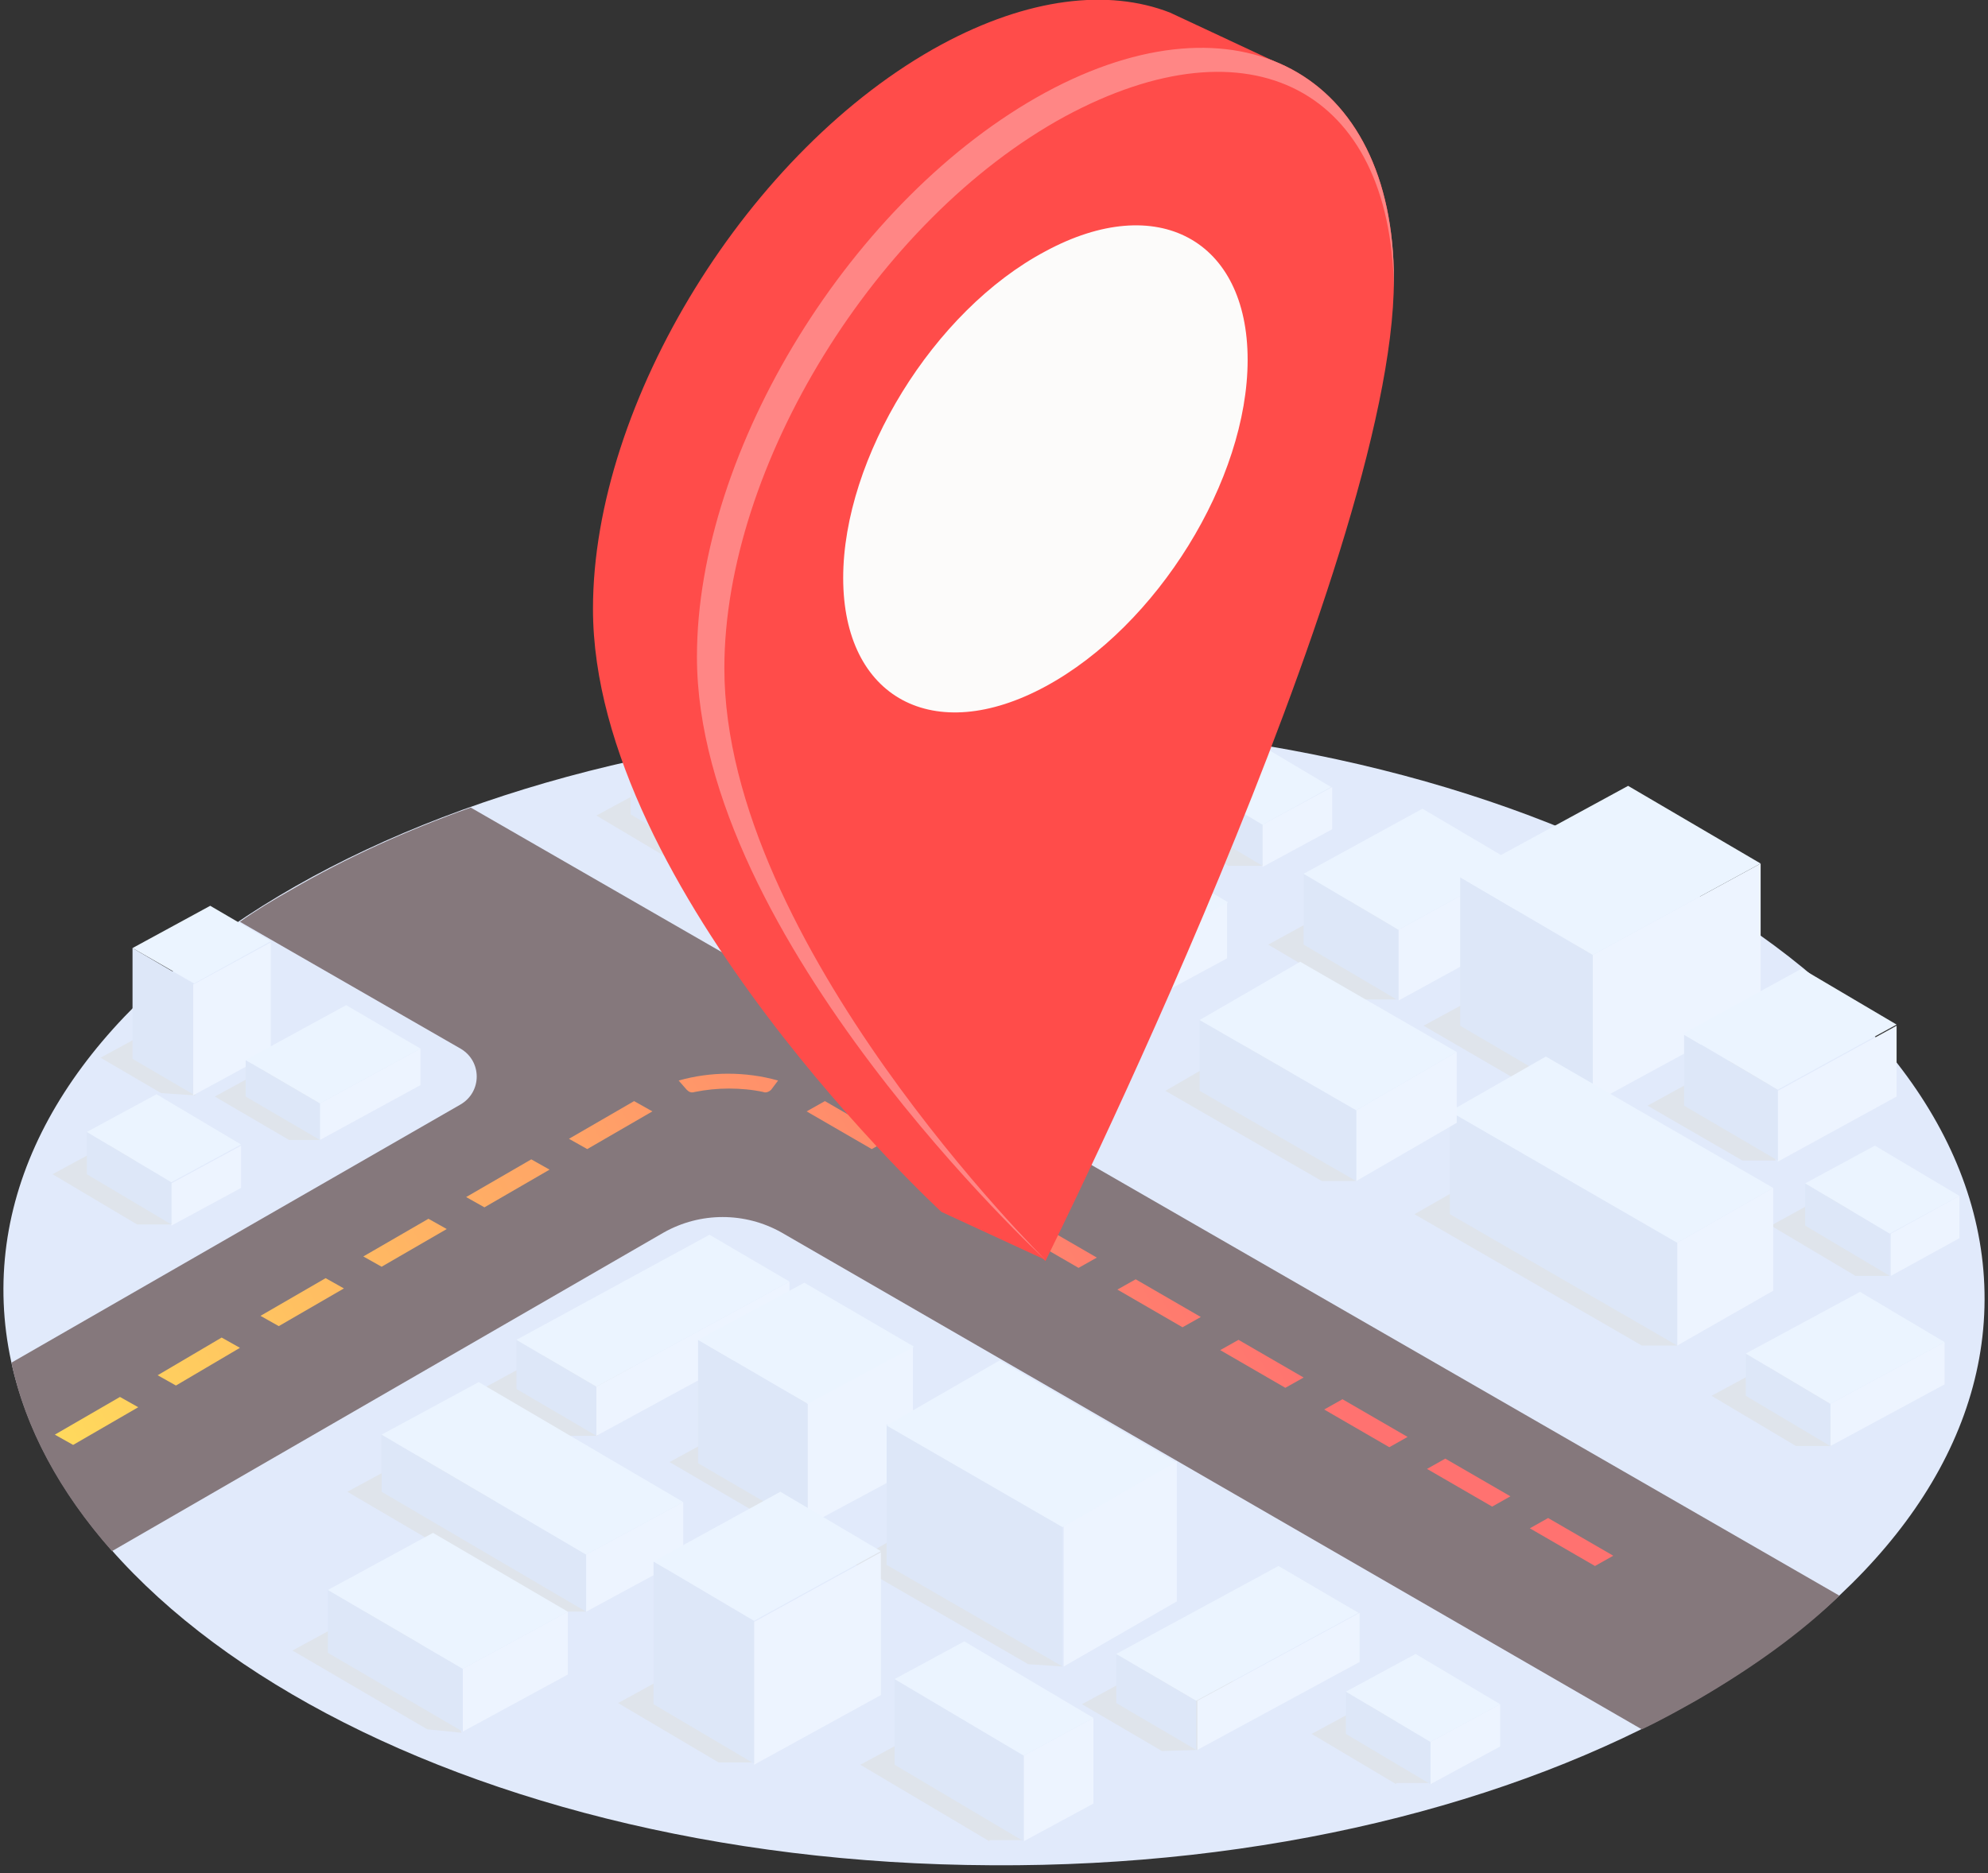 <?xml version="1.0" encoding="utf-8"?>
<!-- Generator: Adobe Illustrator 27.8.1, SVG Export Plug-In . SVG Version: 6.00 Build 0)  -->
<svg version="1.1" id="Capa_1" xmlns="http://www.w3.org/2000/svg" xmlns:xlink="http://www.w3.org/1999/xlink" x="0px" y="0px"
	 viewBox="0 0 174 164" style="enable-background:new 0 0 174 164;" xml:space="preserve">
<rect x="0" y="0" width="174" height="164" fill="#333333" stroke="none"/>
<style type="text/css">
	.st0{fill:#E1EAFB;}
	.st1{fill:#85787C;}
	.st2{fill:url(#SVGID_1_);}
	.st3{fill:url(#SVGID_00000001621670055767000460000016044965642240280241_);}
	.st4{fill:url(#SVGID_00000162329362856713239950000005509033354485724591_);}
	.st5{fill:url(#SVGID_00000033340089063056518020000015720456599279759778_);}
	.st6{fill:url(#SVGID_00000139980576888771663860000008006031720776765108_);}
	.st7{fill:url(#SVGID_00000110471675151837969110000012075438923072414084_);}
	.st8{fill:url(#SVGID_00000130614910778626935520000005706590613303416473_);}
	.st9{fill:url(#SVGID_00000144334421488883814320000018315574950026312858_);}
	.st10{fill:url(#SVGID_00000044144816950472725870000017611027618005816211_);}
	.st11{fill:url(#SVGID_00000087401933041653613570000008365616321337670292_);}
	.st12{fill:url(#SVGID_00000080896239898872703630000008948311028399184560_);}
	.st13{fill:url(#SVGID_00000013187100250003558940000009209272106253355668_);}
	.st14{fill:url(#SVGID_00000093865691266318118930000016952188647638134410_);}
	.st15{fill:url(#SVGID_00000091708441570034257090000016643159926129955469_);}
	.st16{fill:url(#SVGID_00000021100467560861299080000003714564343417417649_);}
	.st17{fill:#DFE4EB;}
	.st18{fill:#EDF4FF;}
	.st19{fill:#DDE7F8;}
	.st20{fill:#EBF4FF;}
	.st21{fill:#FF4C4A;}
	.st22{fill:#FCFBFA;}
	.st23{fill:#FF8685;}
</style>
<g>
	<path class="st0" d="M173.7,113.8c0.1-27.6-38.6-50.3-86.5-50.5C39.4,63,0.4,85.2,0.3,112.8c-0.1,27.6,38.6,50.3,86.5,50.5
		C134.6,163.6,173.6,141.4,173.7,113.8z"/>
	<path class="st1" d="M41.2,70.7c-5.6,2-10.9,4.4-15.7,7.2c-1.6,0.9-3.1,1.8-4.5,2.8l19.3,11.1c1.9,1.1,1.9,3.8,0,4.9L1,119.3
		c1.2,5.7,4.2,11.3,8.8,16.5l48.3-27.9c3.2-1.8,7.1-1.8,10.3,0l75.3,43.5c1.7-0.8,3.3-1.7,4.9-2.6c4.8-2.8,9-5.8,12.4-9.1L41.2,70.7
		z"/>
	
		<linearGradient id="SVGID_1_" gradientUnits="userSpaceOnUse" x1="-2.092" y1="35.462" x2="90.553" y2="89.421" gradientTransform="matrix(1 0 0 -1 0 166)">
		<stop  offset="0" style="stop-color:#FFE25B"/>
		<stop  offset="1" style="stop-color:#FF7270"/>
	</linearGradient>
	<path class="st2" d="M4.8,125.6l1.6,0.9l5.7-3.3l-1.6-0.9L4.8,125.6z"/>
	
		<linearGradient id="SVGID_00000178906852834185868800000011400392406932114581_" gradientUnits="userSpaceOnUse" x1="-2.064" y1="35.424" x2="90.573" y2="89.382" gradientTransform="matrix(1 0 0 -1 0 166)">
		<stop  offset="0" style="stop-color:#FFE25B"/>
		<stop  offset="1" style="stop-color:#FF7270"/>
	</linearGradient>
	<path style="fill:url(#SVGID_00000178906852834185868800000011400392406932114581_);" d="M13.8,120.4l1.6,0.9L21,118l-1.6-0.9
		L13.8,120.4z"/>
	
		<linearGradient id="SVGID_00000123403379424734370160000010191080383365833096_" gradientUnits="userSpaceOnUse" x1="-2.049" y1="35.393" x2="90.597" y2="89.351" gradientTransform="matrix(1 0 0 -1 0 166)">
		<stop  offset="0" style="stop-color:#FFE25B"/>
		<stop  offset="1" style="stop-color:#FF7270"/>
	</linearGradient>
	<path style="fill:url(#SVGID_00000123403379424734370160000010191080383365833096_);" d="M22.8,115.2l1.6,0.9l5.7-3.3l-1.6-0.9
		L22.8,115.2z"/>
	
		<linearGradient id="SVGID_00000041255900047977675150000000354324266444034178_" gradientUnits="userSpaceOnUse" x1="-2.021" y1="35.355" x2="90.617" y2="89.312" gradientTransform="matrix(1 0 0 -1 0 166)">
		<stop  offset="0" style="stop-color:#FFE25B"/>
		<stop  offset="1" style="stop-color:#FF7270"/>
	</linearGradient>
	<path style="fill:url(#SVGID_00000041255900047977675150000000354324266444034178_);" d="M31.8,110l1.6,0.9l5.7-3.3l-1.6-0.9
		L31.8,110z"/>
	
		<linearGradient id="SVGID_00000058588884112116314420000005843467435391632040_" gradientUnits="userSpaceOnUse" x1="-2.006" y1="35.317" x2="90.632" y2="89.274" gradientTransform="matrix(1 0 0 -1 0 166)">
		<stop  offset="0" style="stop-color:#FFE25B"/>
		<stop  offset="1" style="stop-color:#FF7270"/>
	</linearGradient>
	<path style="fill:url(#SVGID_00000058588884112116314420000005843467435391632040_);" d="M40.8,104.8l1.6,0.9l5.7-3.3l-1.6-0.9
		L40.8,104.8z"/>
	
		<linearGradient id="SVGID_00000099622737300626551600000013314385635636111268_" gradientUnits="userSpaceOnUse" x1="-1.988" y1="35.281" x2="90.658" y2="89.239" gradientTransform="matrix(1 0 0 -1 0 166)">
		<stop  offset="0" style="stop-color:#FFE25B"/>
		<stop  offset="1" style="stop-color:#FF7270"/>
	</linearGradient>
	<path style="fill:url(#SVGID_00000099622737300626551600000013314385635636111268_);" d="M49.8,99.7l1.6,0.9l5.7-3.3l-1.6-0.9
		L49.8,99.7z"/>
	
		<linearGradient id="SVGID_00000110471595638255738520000006356539429034984836_" gradientUnits="userSpaceOnUse" x1="-0.923" y1="33.466" x2="91.714" y2="87.424" gradientTransform="matrix(1 0 0 -1 0 166)">
		<stop  offset="0" style="stop-color:#FFE25B"/>
		<stop  offset="1" style="stop-color:#FF7270"/>
	</linearGradient>
	<path style="fill:url(#SVGID_00000110471595638255738520000006356539429034984836_);" d="M59.4,94.6l0.7,0.8
		c0.2,0.2,0.4,0.3,0.7,0.2c1-0.2,2-0.3,3-0.3c1,0,2.1,0.1,3,0.3c0.2,0.1,0.5,0,0.7-0.2l0.6-0.8c-1.4-0.4-2.9-0.6-4.4-0.6
		C62.3,94,60.8,94.2,59.4,94.6z"/>
	
		<linearGradient id="SVGID_00000080172340954867001820000006108955564013082781_" gradientUnits="userSpaceOnUse" x1="3.298" y1="26.205" x2="95.943" y2="80.163" gradientTransform="matrix(1 0 0 -1 0 166)">
		<stop  offset="0" style="stop-color:#FFE25B"/>
		<stop  offset="1" style="stop-color:#FF7270"/>
	</linearGradient>
	<path style="fill:url(#SVGID_00000080172340954867001820000006108955564013082781_);" d="M70.6,97.3l5.7,3.3l1.6-0.9l-5.7-3.3
		L70.6,97.3z"/>
	
		<linearGradient id="SVGID_00000152242311273497893210000006199805087267686569_" gradientUnits="userSpaceOnUse" x1="7.864" y1="18.372" x2="100.502" y2="72.33" gradientTransform="matrix(1 0 0 -1 0 166)">
		<stop  offset="0" style="stop-color:#FFE25B"/>
		<stop  offset="1" style="stop-color:#FF7270"/>
	</linearGradient>
	<path style="fill:url(#SVGID_00000152242311273497893210000006199805087267686569_);" d="M79.7,102.5l5.7,3.3l1.6-0.9l-5.7-3.3
		L79.7,102.5z"/>
	
		<linearGradient id="SVGID_00000121250104453218804600000013340133130693600949_" gradientUnits="userSpaceOnUse" x1="12.432" y1="10.536" x2="105.069" y2="64.494" gradientTransform="matrix(1 0 0 -1 0 166)">
		<stop  offset="0" style="stop-color:#FFE25B"/>
		<stop  offset="1" style="stop-color:#FF7270"/>
	</linearGradient>
	<path style="fill:url(#SVGID_00000121250104453218804600000013340133130693600949_);" d="M88.7,107.7l5.7,3.3l1.6-0.9l-5.7-3.3
		L88.7,107.7z"/>
	
		<linearGradient id="SVGID_00000145027554398326914350000001176694040505365121_" gradientUnits="userSpaceOnUse" x1="16.995" y1="2.701" x2="109.632" y2="56.659" gradientTransform="matrix(1 0 0 -1 0 166)">
		<stop  offset="0" style="stop-color:#FFE25B"/>
		<stop  offset="1" style="stop-color:#FF7270"/>
	</linearGradient>
	<path style="fill:url(#SVGID_00000145027554398326914350000001176694040505365121_);" d="M97.8,112.9l5.7,3.3l1.6-0.9l-5.7-3.3
		L97.8,112.9z"/>
	
		<linearGradient id="SVGID_00000155130197483323058600000010519367928599643270_" gradientUnits="userSpaceOnUse" x1="21.554" y1="-5.132" x2="114.199" y2="48.826" gradientTransform="matrix(1 0 0 -1 0 166)">
		<stop  offset="0" style="stop-color:#FFE25B"/>
		<stop  offset="1" style="stop-color:#FF7270"/>
	</linearGradient>
	<path style="fill:url(#SVGID_00000155130197483323058600000010519367928599643270_);" d="M106.8,118.2l5.7,3.3l1.6-0.9l-5.7-3.3
		L106.8,118.2z"/>
	
		<linearGradient id="SVGID_00000009548791212064024760000005095365330820095111_" gradientUnits="userSpaceOnUse" x1="26.118" y1="-12.969" x2="118.763" y2="40.989" gradientTransform="matrix(1 0 0 -1 0 166)">
		<stop  offset="0" style="stop-color:#FFE25B"/>
		<stop  offset="1" style="stop-color:#FF7270"/>
	</linearGradient>
	<path style="fill:url(#SVGID_00000009548791212064024760000005095365330820095111_);" d="M115.9,123.4l5.7,3.3l1.6-0.9l-5.7-3.3
		L115.9,123.4z"/>
	
		<linearGradient id="SVGID_00000173849457169470354730000002946786308477506444_" gradientUnits="userSpaceOnUse" x1="30.686" y1="-20.805" x2="123.323" y2="33.153" gradientTransform="matrix(1 0 0 -1 0 166)">
		<stop  offset="0" style="stop-color:#FFE25B"/>
		<stop  offset="1" style="stop-color:#FF7270"/>
	</linearGradient>
	<path style="fill:url(#SVGID_00000173849457169470354730000002946786308477506444_);" d="M124.9,128.6l5.7,3.3l1.6-0.9l-5.7-3.3
		L124.9,128.6z"/>
	
		<linearGradient id="SVGID_00000084494022959916335600000006071010258094607273_" gradientUnits="userSpaceOnUse" x1="35.248" y1="-28.64" x2="127.886" y2="25.318" gradientTransform="matrix(1 0 0 -1 0 166)">
		<stop  offset="0" style="stop-color:#FFE25B"/>
		<stop  offset="1" style="stop-color:#FF7270"/>
	</linearGradient>
	<path style="fill:url(#SVGID_00000084494022959916335600000006071010258094607273_);" d="M135.5,132.9l-1.6,0.9l5.7,3.3l1.6-0.9
		L135.5,132.9z"/>
	<g>
		<path class="st17" d="M119.3,87.6l-8.3-4.9l10.4-5.7l0.8,10.5H119.3z"/>
	</g>
	<path class="st18" d="M132.8,75.7v6.2l-10.4,5.7v-6.2L132.8,75.7z"/>
	<path class="st19" d="M122.4,81.4v6.2l-8.3-4.9v-6.2L122.4,81.4z"/>
	<path class="st20" d="M122.4,81.4l-8.3-4.9l10.4-5.7l8.3,4.9L122.4,81.4z"/>
	<g>
		<path class="st17" d="M136.3,96.6l-11.7-6.8l14.7-8l-0.1,14.9H136.3z"/>
	</g>
	<path class="st18" d="M154.1,75.6v13l-14.7,8v-13L154.1,75.6z"/>
	<path class="st19" d="M139.4,83.6v13l-11.6-6.8v-13L139.4,83.6z"/>
	<path class="st20" d="M139.4,83.6l-11.6-6.8l14.7-8l11.6,6.8L139.4,83.6z"/>
	<g>
		<path class="st17" d="M152.5,101.6l-8.3-4.8l10.4-5.7l0.8,10.5H152.5z"/>
	</g>
	<path class="st18" d="M166,89.8v6.2l-10.4,5.7v-6.2L166,89.8z"/>
	<path class="st19" d="M155.6,95.4v6.2l-8.2-4.8v-6.2L155.6,95.4z"/>
	<path class="st20" d="M155.6,95.4l-8.3-4.9l10.4-5.7l8.3,4.9L155.6,95.4z"/>
	<g>
		<path class="st17" d="M59.6,75.8l-7.4-4.4l9.4-5.1l1.1,9.5H59.6z"/>
	</g>
	<path class="st18" d="M72,63.3v7.3l-9.4,5.1v-7.3L72,63.3z"/>
	<path class="st19" d="M62.6,68.4v7.3l-7.4-4.4v-7.3L62.6,68.4z"/>
	<path class="st20" d="M62.6,68.4l-7.4-4.4l9.4-5.1l7.4,4.4L62.6,68.4z"/>
	<g>
		<path class="st17" d="M89.3,74l-5.6-3.3l7.1-3.9l1.5,7.4L89.3,74z"/>
	</g>
	<path class="st18" d="M99.5,62.4v7.8l-7.1,3.9v-7.8L99.5,62.4z"/>
	<path class="st19" d="M92.3,66.3v7.8l-5.6-3.3V63L92.3,66.3z"/>
	<path class="st20" d="M92.3,66.3L86.7,63l7.1-3.9l5.6,3.3L92.3,66.3z"/>
	<g>
		<path class="st17" d="M162.4,111.7l-7.4-4.4l6-3.3l4.4,7.7H162.4z"/>
	</g>
	<path class="st18" d="M171.5,104.7v3.7l-6,3.3V108L171.5,104.7z"/>
	<path class="st19" d="M165.4,108v3.7l-7.4-4.4v-3.7L165.4,108z"/>
	<path class="st20" d="M165.4,108l-7.4-4.4l6.1-3.3l7.4,4.4L165.4,108z"/>
	<g>
		<path class="st17" d="M157.2,126.6l-7.4-4.4l10-5.4l0.5,9.8H157.2z"/>
	</g>
	<path class="st18" d="M170.2,117.5v3.7l-10,5.4v-3.7L170.2,117.5z"/>
	<path class="st19" d="M160.2,122.9v3.7l-7.4-4.4v-3.7L160.2,122.9z"/>
	<path class="st20" d="M160.2,122.9l-7.4-4.4l10-5.4l7.4,4.4L160.2,122.9z"/>
	<g>
		<path class="st17" d="M107.5,75.8l-7.4-4.4l6.1-3.3l4.4,7.7H107.5z"/>
	</g>
	<path class="st18" d="M116.6,68.9v3.7l-6.1,3.3v-3.7L116.6,68.9z"/>
	<path class="st19" d="M110.5,72.1v3.7l-7.4-4.4v-3.7L110.5,72.1z"/>
	<path class="st20" d="M110.5,72.2l-7.4-4.4l6-3.3l7.4,4.4L110.5,72.2z"/>
	<g>
		<path class="st17" d="M95.9,87.2L78,76.7l8.5-4.6l17.9,10.5L95.9,87.2z"/>
	</g>
	<path class="st18" d="M107.4,78.9v5l-8.5,4.6v-5L107.4,78.9z"/>
	<path class="st19" d="M98.9,83.6v5L81.1,78.1v-5L98.9,83.6z"/>
	<path class="st20" d="M98.9,83.6L81.1,73.1l8.5-4.6l17.9,10.5L98.9,83.6z"/>
	<g>
		<path class="st17" d="M143.7,117.8l-19.9-11.5l8.4-4.8l14.6,16.3H143.7z"/>
	</g>
	<path class="st18" d="M155.2,104v9l-8.4,4.8v-9L155.2,104z"/>
	<path class="st19" d="M146.8,108.8v9l-19.9-11.5v-9L146.8,108.8z"/>
	<path class="st20" d="M146.8,108.8l-19.9-11.5l8.4-4.8l19.9,11.5L146.8,108.8z"/>
	<g>
		<path class="st17" d="M115.7,103.4L102,95.5l8.8-5.1l7.9,13L115.7,103.4z"/>
	</g>
	<path class="st18" d="M127.5,92.1v6.2l-8.8,5.1v-6.2L127.5,92.1z"/>
	<path class="st19" d="M118.7,97.2v6.2L105,95.5v-6.2L118.7,97.2z"/>
	<path class="st20" d="M118.7,97.2L105,89.3l8.8-5.1l13.7,7.9L118.7,97.2z"/>
	<g>
		<path class="st17" d="M14.1,95.7l-5.3-3.1l6.8-3.7l1.5,7L14.1,95.7z"/>
	</g>
	<path class="st18" d="M23.7,82.5v9.7l-6.8,3.7v-9.7L23.7,82.5z"/>
	<path class="st19" d="M16.9,86.1v9.7l-5.3-3.1V83L16.9,86.1z"/>
	<path class="st20" d="M17,86.1L11.6,83l6.8-3.7l5.3,3.1L17,86.1z"/>
	<g>
		<path class="st17" d="M25.3,99.8L18.8,96l8.8-4.8l0.4,8.6H25.3z"/>
	</g>
	<path class="st18" d="M36.8,91.8v3.2L28,99.8v-3.2L36.8,91.8z"/>
	<path class="st19" d="M28,96.6v3.2L21.5,96v-3.2L28,96.6z"/>
	<path class="st20" d="M28,96.6l-6.5-3.8l8.8-4.8l6.5,3.8L28,96.6z"/>
	<g>
		<path class="st17" d="M12,107.2l-7.4-4.4l6.1-3.3l4.4,7.7H12z"/>
	</g>
	<path class="st18" d="M21.1,100.3v3.7l-6.1,3.3v-3.7L21.1,100.3z"/>
	<path class="st19" d="M15,103.5v3.7l-7.4-4.4v-3.7L15,103.5z"/>
	<path class="st20" d="M15,103.5l-7.4-4.4l6.1-3.3l7.4,4.4L15,103.5z"/>
	<g>
		<path class="st17" d="M122.2,156.2l-7.4-4.4l6.1-3.3l4.4,7.6H122.2z"/>
	</g>
	<path class="st18" d="M131.3,149.2v3.7l-6.1,3.3v-3.7L131.3,149.2z"/>
	<path class="st19" d="M125.2,152.5v3.7l-7.4-4.4v-3.7L125.2,152.5z"/>
	<path class="st20" d="M125.2,152.5l-7.4-4.4l6.1-3.3l7.4,4.4L125.2,152.5z"/>
	<g>
		<path class="st17" d="M49.2,125.7l-7-4.1l16.9-9.2l-6.8,13.3H49.2z"/>
	</g>
	<path class="st18" d="M69.1,112.2v4.3l-16.9,9.2v-4.3L69.1,112.2z"/>
	<path class="st19" d="M52.2,121.4v4.3l-7-4.1v-4.3L52.2,121.4z"/>
	<path class="st20" d="M52.2,121.4l-7-4.1l16.9-9.2l7,4.1L52.2,121.4z"/>
	<g>
		<path class="st17" d="M68.2,133.6l-9.6-5.6l12.1-6.6l0,12.3L68.2,133.6z"/>
	</g>
	<path class="st18" d="M79.9,117.8v10.8l-9.3,5v-10.8L79.9,117.8z"/>
	<path class="st19" d="M70.7,122.9v10.8l-9.6-5.6v-10.8L70.7,122.9z"/>
	<path class="st20" d="M70.7,122.9l-9.6-5.6l9.3-5l9.6,5.6L70.7,122.9z"/>
	<g>
		<path class="st17" d="M90,145.7l-15.4-8.9l9.9-5.7l8.5,14.8L90,145.7z"/>
	</g>
	<path class="st18" d="M103,127.9v12.3l-9.9,5.7v-12.3L103,127.9z"/>
	<path class="st19" d="M93,133.6v12.3L77.6,137v-12.3L93,133.6z"/>
	<path class="st20" d="M93,133.7l-15.4-8.9l9.9-5.7l15.4,8.9L93,133.7z"/>
	<g>
		<path class="st17" d="M101.7,153.3l-7-4.1l16.9-9.2l-6.8,13.2L101.7,153.3z"/>
	</g>
	<path class="st18" d="M119,141.2v4.3l-14.2,7.7v-4.3L119,141.2z"/>
	<path class="st19" d="M104.7,148.9v4.3l-7-4.1v-4.3L104.7,148.9z"/>
	<path class="st20" d="M104.7,148.9l-7-4.1l14.2-7.7l7,4.1L104.7,148.9z"/>
	<g>
		<path class="st17" d="M86.6,161.2l-11.3-6.7l6.1-3.3l8.3,9.9H86.6z"/>
	</g>
	<path class="st18" d="M95.7,150.4v7.5l-6.1,3.3v-7.5L95.7,150.4z"/>
	<path class="st19" d="M89.6,153.7v7.5l-11.3-6.7v-7.5L89.6,153.7z"/>
	<path class="st20" d="M89.6,153.7l-11.3-6.7l6.1-3.3l11.3,6.7L89.6,153.7z"/>
	<g>
		<path class="st17" d="M48.3,141.1l-17.9-10.5l8.5-4.6l12.4,15.1H48.3z"/>
	</g>
	<path class="st18" d="M59.8,131.5v5l-8.5,4.6v-5L59.8,131.5z"/>
	<path class="st19" d="M51.3,136.1v5l-17.9-10.5v-5L51.3,136.1z"/>
	<path class="st20" d="M51.3,136.1l-17.9-10.5l8.5-4.6l17.9,10.5L51.3,136.1z"/>
	<g>
		<path class="st17" d="M37.4,151.4l-11.8-6.9l9.2-5l5.6,12.2L37.4,151.4z"/>
	</g>
	<path class="st18" d="M49.7,141.1v5.5l-9.2,5v-5.5L49.7,141.1z"/>
	<path class="st19" d="M40.5,146.1v5.5l-11.8-6.9v-5.5L40.5,146.1z"/>
	<path class="st20" d="M40.5,146.1l-11.8-6.9l9.2-5l11.8,6.9L40.5,146.1z"/>
	<g>
		<path class="st17" d="M62.9,154.3l-8.8-5.2l11.1-6.1l0.7,11.3L62.9,154.3z"/>
	</g>
	<path class="st18" d="M77.1,135.9v12.5L66,154.5v-12.5L77.1,135.9z"/>
	<path class="st19" d="M66,141.9v12.5l-8.8-5.2v-12.5L66,141.9z"/>
	<path class="st20" d="M66,141.9l-8.8-5.2l11.1-6.1l8.8,5.2L66,141.9z"/>
	<path class="st21" d="M102.4,1.1L102.4,1.1C97-1,90-0.2,82.4,3.9C65.6,13,51.9,35.2,51.9,53.3c0,24.7,30.5,52.8,30.5,52.8l9.1,4.2
		L111.6,5.4L102.4,1.1z"/>
	<path class="st21" d="M91.5,8.1C108.3-1,122,6.3,122,24.5c0,24.7-30.5,85.9-30.5,85.9S61,82.2,61,57.5C61,39.4,74.6,17.3,91.5,8.1z
		"/>
	<path class="st22" d="M73.8,50.6c0,10.5,7.9,14.8,17.7,9.5c9.8-5.3,17.7-18.1,17.7-28.6c0-10.5-7.9-14.8-17.7-9.5
		C81.7,27.2,73.8,40.1,73.8,50.6z"/>
	<path class="st23" d="M63.4,58.5c0-17.7,13.3-39.3,29.8-48.3c16.3-8.8,28.5-2.3,28.8,15c0-0.2,0-0.5,0-0.7
		C122,6.3,108.3-1,91.5,8.1C74.6,17.3,61,39.4,61,57.5c0,24.7,30.5,52.8,30.5,52.8S63.4,82.6,63.4,58.5z"/>
</g>
</svg>
